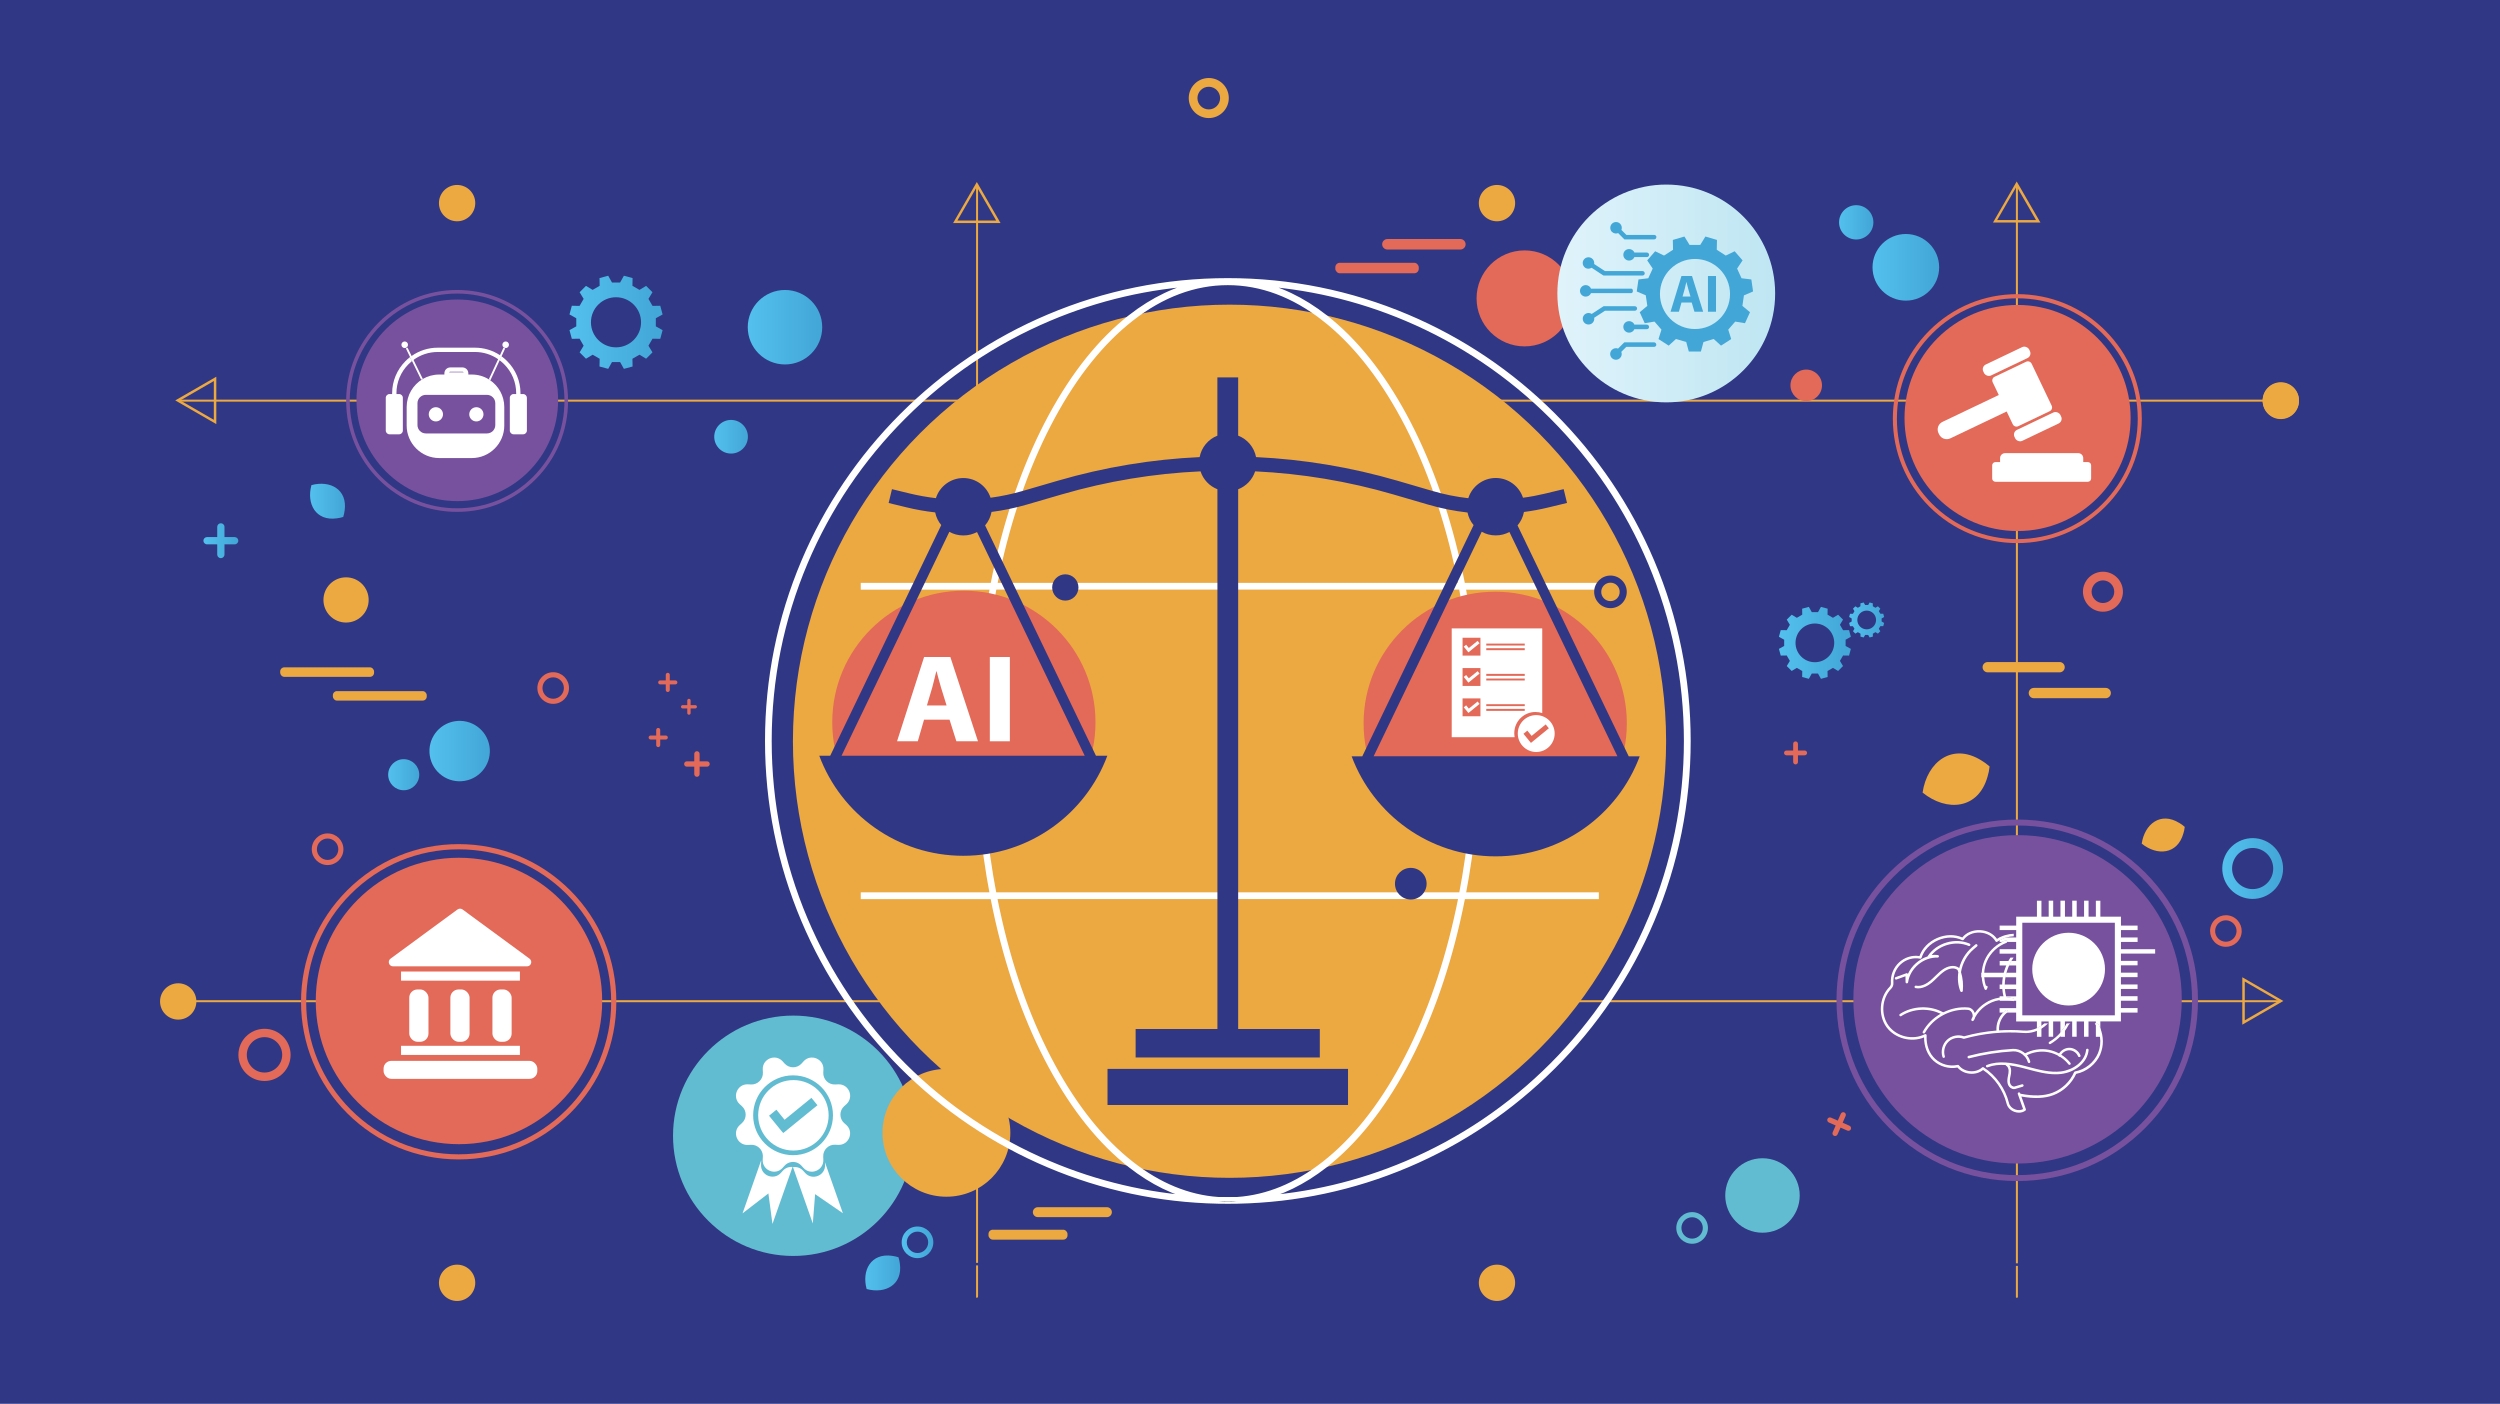 <?xml version="1.0" encoding="UTF-8"?>
<svg xmlns="http://www.w3.org/2000/svg" xmlns:xlink="http://www.w3.org/1999/xlink" id="Layer_2" viewBox="0 0 522.97 293.66">
  <defs>
    <style>
      .cls-1 {
        fill: #303784;
      }

      .cls-2 {
        fill-rule: evenodd;
      }

      .cls-2, .cls-3 {
        fill: #fff;
      }

      .cls-4 {
        fill: #010101;
      }

      .cls-5 {
        fill: #42a6d7;
      }

      .cls-6 {
        fill: url(#linear-gradient-8);
      }

      .cls-7 {
        fill: url(#linear-gradient-7);
      }

      .cls-8 {
        fill: url(#linear-gradient-5);
      }

      .cls-9 {
        fill: url(#linear-gradient-6);
      }

      .cls-10 {
        fill: url(#linear-gradient-9);
      }

      .cls-11 {
        fill: url(#linear-gradient-4);
      }

      .cls-12 {
        fill: url(#linear-gradient-3);
      }

      .cls-13 {
        fill: url(#linear-gradient-2);
      }

      .cls-14 {
        fill: none;
      }

      .cls-14, .cls-15 {
        stroke: #fff;
        stroke-miterlimit: 10;
      }

      .cls-16 {
        fill: url(#linear-gradient);
      }

      .cls-17 {
        fill: url(#linear-gradient-10);
      }

      .cls-18 {
        fill: url(#linear-gradient-11);
      }

      .cls-19 {
        fill: url(#linear-gradient-12);
      }

      .cls-20 {
        fill: url(#linear-gradient-13);
      }

      .cls-21 {
        fill: url(#linear-gradient-14);
      }

      .cls-22 {
        fill: url(#linear-gradient-15);
      }

      .cls-15 {
        fill: #e26958;
      }

      .cls-23 {
        fill: #eca841;
      }

      .cls-24 {
        fill: #77519e;
      }

      .cls-25 {
        fill: #e36958;
      }

      .cls-26 {
        fill: #62bcd1;
      }
    </style>
    <linearGradient id="linear-gradient" x1="325.78" y1="61.39" x2="371.34" y2="61.39" gradientUnits="userSpaceOnUse">
      <stop offset="0" stop-color="#e0f3fb"></stop>
      <stop offset="1" stop-color="#bee6f2"></stop>
    </linearGradient>
    <linearGradient id="linear-gradient-2" x1="119.12" y1="67.42" x2="138.61" y2="67.42" gradientUnits="userSpaceOnUse">
      <stop offset="0" stop-color="#53c0ed"></stop>
      <stop offset="1" stop-color="#42a6d7"></stop>
    </linearGradient>
    <linearGradient id="linear-gradient-3" x1="372.13" y1="134.48" x2="387.18" y2="134.48" xlink:href="#linear-gradient-2"></linearGradient>
    <linearGradient id="linear-gradient-4" x1="386.84" y1="129.69" x2="394.14" y2="129.69" xlink:href="#linear-gradient-2"></linearGradient>
    <linearGradient id="linear-gradient-5" x1="89.83" y1="157.12" x2="102.47" y2="157.12" gradientTransform="translate(26.41 -13.37) rotate(9.22)" xlink:href="#linear-gradient-2"></linearGradient>
    <linearGradient id="linear-gradient-6" x1="81.2" y1="162.06" x2="87.7" y2="162.06" xlink:href="#linear-gradient-2"></linearGradient>
    <linearGradient id="linear-gradient-7" x1="391.71" y1="55.92" x2="405.65" y2="55.92" xlink:href="#linear-gradient-2"></linearGradient>
    <linearGradient id="linear-gradient-8" x1="384.71" y1="46.51" x2="391.89" y2="46.51" xlink:href="#linear-gradient-2"></linearGradient>
    <linearGradient id="linear-gradient-9" x1="156.42" y1="68.45" x2="172" y2="68.45" xlink:href="#linear-gradient-2"></linearGradient>
    <linearGradient id="linear-gradient-10" x1="149.4" y1="91.35" x2="156.44" y2="91.35" gradientTransform="translate(218.6 -74.23) rotate(80.78)" xlink:href="#linear-gradient-2"></linearGradient>
    <linearGradient id="linear-gradient-11" x1="464.88" y1="181.69" x2="477.59" y2="181.69" xlink:href="#linear-gradient-2"></linearGradient>
    <linearGradient id="linear-gradient-12" x1="188.62" y1="259.88" x2="195.24" y2="259.88" xlink:href="#linear-gradient-2"></linearGradient>
    <linearGradient id="linear-gradient-13" x1="64.86" y1="104.86" x2="72.16" y2="104.86" xlink:href="#linear-gradient-2"></linearGradient>
    <linearGradient id="linear-gradient-14" x1="181.01" y1="266.29" x2="188.31" y2="266.29" xlink:href="#linear-gradient-2"></linearGradient>
    <linearGradient id="linear-gradient-15" x1="42.53" y1="113.11" x2="49.85" y2="113.11" xlink:href="#linear-gradient-2"></linearGradient>
  </defs>
  <g id="Layer_1-2" data-name="Layer_1">
    <rect class="cls-1" width="522.97" height="293.66"></rect>
    <rect class="cls-23" x="37.23" y="83.6" width="439.84" height=".42"></rect>
    <rect class="cls-23" x="37.23" y="209.23" width="439.84" height=".42"></rect>
    <rect class="cls-1" x="95.41" y="38.54" width=".42" height="232.93"></rect>
    <rect class="cls-23" x="204.18" y="38.54" width=".42" height="232.93"></rect>
    <rect class="cls-1" x="312.94" y="38.54" width=".42" height="232.93"></rect>
    <rect class="cls-23" x="421.7" y="38.54" width=".42" height="232.93"></rect>
    <path class="cls-23" d="M426.82,46.55h-9.91l4.96-8.59,4.96,8.59ZM417.8,46.03h8.11l-4.06-7.03-4.06,7.03Z"></path>
    <path class="cls-23" d="M469.06,214.34v-9.91l8.59,4.96-8.59,4.96ZM469.58,205.33v8.11l7.03-4.06-7.03-4.06Z"></path>
    <path class="cls-23" d="M45.25,88.72l-8.59-4.96,8.59-4.96v9.91ZM37.7,83.76l7.03,4.06v-8.11l-7.03,4.06Z"></path>
    <path class="cls-23" d="M209.29,46.66h-9.91l4.96-8.59,4.96,8.59ZM200.28,46.14h8.11l-4.06-7.03-4.06,7.03Z"></path>
    <path class="cls-1" d="M421.86,272.87l-4.96-8.59h9.91l-4.96,8.59ZM417.8,264.81l4.06,7.03,4.06-7.03h-8.11Z"></path>
    <path class="cls-1" d="M204.33,272.77l-4.96-8.59h9.91l-4.96,8.59ZM200.28,264.7l4.06,7.03,4.06-7.03h-8.11Z"></path>
    <circle class="cls-23" cx="95.62" cy="42.49" r="3.8"></circle>
    <circle class="cls-23" cx="313.15" cy="42.49" r="3.8"></circle>
    <circle class="cls-23" cx="95.62" cy="268.35" r="3.8"></circle>
    <circle class="cls-23" cx="37.28" cy="209.49" r="3.8"></circle>
    <circle class="cls-23" cx="477.12" cy="83.76" r="3.8"></circle>
    <circle class="cls-23" cx="477.12" cy="83.87" r="3.8"></circle>
    <circle class="cls-23" cx="313.15" cy="268.35" r="3.8"></circle>
    <circle class="cls-23" cx="257.2" cy="155.06" r="91.33"></circle>
    <circle class="cls-26" cx="165.93" cy="237.59" r="25.14"></circle>
    <circle class="cls-23" cx="197.98" cy="236.97" r="13.37"></circle>
    <circle class="cls-25" cx="318.92" cy="62.42" r="10.04"></circle>
    <circle class="cls-16" cx="348.56" cy="61.39" r="22.78"></circle>
    <g>
      <path class="cls-15" d="M256.84,250.91c-.69,0-1.37,0-2.06-.02.68.05,1.37.07,2.06.07s1.37-.02,2.06-.07c-.68.01-1.37.02-2.06.02Z"></path>
      <path class="cls-14" d="M345.6,117.51c-4.85-11.47-11.8-21.77-20.64-30.62-8.85-8.85-19.15-15.79-30.62-20.64-11.88-5.02-24.49-7.57-37.49-7.57s-25.62,2.55-37.49,7.57c-11.47,4.85-21.77,11.8-30.62,20.64-8.85,8.85-15.79,19.15-20.64,30.62-5.02,11.88-7.57,24.49-7.57,37.49s2.55,25.62,7.57,37.49c4.85,11.47,11.8,21.77,20.64,30.62,8.85,8.85,19.15,15.79,30.62,20.64,11.24,4.76,23.15,7.29,35.42,7.55.69.01,1.38.02,2.07.02s1.38,0,2.07-.02c12.27-.26,24.18-2.79,35.42-7.55,11.47-4.85,21.77-11.8,30.62-20.64,8.85-8.85,15.79-19.15,20.64-30.62,5.02-11.88,7.57-24.49,7.57-37.49s-2.55-25.62-7.57-37.49ZM276.97,66.66c6.17,4.82,11.72,11.73,16.49,20.53,4.77,8.81,8.52,19.07,11.13,30.5.36,1.57.69,3.15,1,4.74h-97.5c.31-1.59.65-3.17,1-4.74,2.62-11.43,6.36-21.69,11.13-30.5,4.76-8.8,10.31-15.71,16.49-20.53,6.38-4.98,13.15-7.51,20.13-7.51s13.75,2.53,20.13,7.51ZM305.67,122.84c1.99,10.31,3,21.12,3,32.21s-1,21.83-2.98,32.11h-97.71c-1.98-10.28-2.98-21.05-2.98-32.11s1.01-21.91,3-32.21h97.67ZM219.51,243.38c-11.42-4.83-21.68-11.75-30.49-20.55-8.81-8.81-15.72-19.07-20.55-30.49-5-11.82-7.54-24.38-7.54-37.33s2.54-25.51,7.54-37.33c4.83-11.42,11.75-21.68,20.55-30.49s19.07-15.72,30.49-20.55c10.16-4.3,20.86-6.77,31.88-7.39-5.15.98-10.15,3.35-14.93,7.08-6.22,4.86-11.8,11.81-16.6,20.66-4.79,8.84-8.55,19.14-11.17,30.61-.37,1.6-.71,3.21-1.02,4.83h-27.11v.42h27.03c-1.99,10.31-2.99,21.12-2.99,32.21s1,21.83,2.97,32.11h-27.01v.42h27.09c.32,1.66.67,3.3,1.04,4.93,2.63,11.46,6.38,21.76,11.17,30.61,4.79,8.85,10.38,15.8,16.6,20.66,4.55,3.56,9.31,5.88,14.2,6.93-10.76-.68-21.21-3.14-31.15-7.34ZM256.84,250.96c-.69,0-1.37-.02-2.06-.07-6.25-.45-12.32-2.94-18.07-7.44-6.17-4.82-11.72-11.73-16.49-20.53-4.77-8.81-8.52-19.07-11.13-30.5-.37-1.6-.71-3.22-1.03-4.84h97.55c-.32,1.63-.66,3.24-1.03,4.84-2.62,11.43-6.36,21.69-11.13,30.5-4.76,8.8-10.31,15.71-16.49,20.53-5.75,4.49-11.82,6.99-18.07,7.44-.68.05-1.37.07-2.06.07ZM345.21,192.34c-4.83,11.42-11.75,21.68-20.55,30.49-8.81,8.81-19.07,15.72-30.49,20.55-9.93,4.2-20.38,6.66-31.15,7.34,4.89-1.06,9.65-3.38,14.2-6.93,6.22-4.86,11.8-11.81,16.6-20.66,4.79-8.84,8.55-19.14,11.17-30.61.37-1.63.72-3.28,1.04-4.93h27.93v-.42h-27.85c1.97-10.28,2.97-21.05,2.97-32.11s-1-21.9-2.99-32.21h27.87v-.42h-27.95c-.32-1.62-.66-3.23-1.02-4.83-2.63-11.46-6.38-21.76-11.17-30.61-4.79-8.85-10.38-15.8-16.6-20.66-4.78-3.73-9.78-6.11-14.93-7.08,11.02.61,21.72,3.09,31.88,7.39,11.42,4.83,21.68,11.75,30.49,20.55,8.81,8.81,15.72,19.07,20.55,30.49,5,11.82,7.54,24.38,7.54,37.33s-2.54,25.51-7.54,37.33Z"></path>
    </g>
    <path class="cls-4" d="M256.84,251.33c-.69,0-1.38,0-2.07-.02.69.05,1.38.07,2.07.07s1.39-.02,2.07-.07c-.69.01-1.38.02-2.07.02Z"></path>
    <circle class="cls-25" cx="201.63" cy="151.1" r="27.53"></circle>
    <circle class="cls-25" cx="312.78" cy="151.31" r="27.53"></circle>
    <g>
      <circle class="cls-24" cx="95.66" cy="83.74" r="21.09"></circle>
      <path class="cls-24" d="M95.62,107.08c-6.2,0-12.03-2.41-16.41-6.8-4.38-4.38-6.8-10.21-6.8-16.41s2.41-12.03,6.8-16.41c4.38-4.38,10.21-6.8,16.41-6.8s12.03,2.41,16.41,6.8c4.38,4.38,6.8,10.21,6.8,16.41s-2.41,12.03-6.8,16.41c-4.38,4.38-10.21,6.8-16.41,6.8ZM95.62,61.41c-6,0-11.64,2.34-15.88,6.58-4.24,4.24-6.58,9.88-6.58,15.88s2.34,11.64,6.58,15.88c4.24,4.24,9.88,6.58,15.88,6.58s11.64-2.34,15.88-6.58c4.24-4.24,6.58-9.88,6.58-15.88s-2.34-11.64-6.58-15.88c-4.24-4.24-9.88-6.58-15.88-6.58Z"></path>
    </g>
    <g>
      <circle class="cls-24" cx="422.05" cy="209.05" r="34.35"></circle>
      <path class="cls-24" d="M421.98,247.06c-10.1,0-19.59-3.93-26.74-11.07-7.14-7.14-11.07-16.64-11.07-26.74s3.93-19.59,11.07-26.74c7.14-7.14,16.64-11.07,26.74-11.07s19.59,3.93,26.74,11.07c7.14,7.14,11.07,16.64,11.07,26.74s-3.93,19.59-11.07,26.74c-7.14,7.14-16.64,11.07-26.74,11.07ZM421.98,172.68c-9.77,0-18.96,3.8-25.86,10.71-6.91,6.91-10.71,16.09-10.71,25.86s3.8,18.96,10.71,25.86c6.91,6.91,16.09,10.71,25.86,10.71s18.96-3.8,25.86-10.71c6.91-6.91,10.71-16.09,10.71-25.86s-3.8-18.95-10.71-25.86c-6.91-6.91-16.09-10.71-25.86-10.71Z"></path>
    </g>
    <g>
      <circle class="cls-25" cx="422.05" cy="87.44" r="23.65"></circle>
      <path class="cls-25" d="M422,113.61c-6.95,0-13.49-2.71-18.41-7.63-4.92-4.92-7.63-11.45-7.63-18.41s2.71-13.49,7.63-18.41c4.92-4.92,11.45-7.63,18.41-7.63s13.49,2.71,18.41,7.63c4.92,4.92,7.63,11.45,7.63,18.41s-2.71,13.49-7.63,18.41c-4.92,4.92-11.45,7.63-18.41,7.63ZM422,62.4c-6.73,0-13.05,2.62-17.81,7.38-4.76,4.76-7.38,11.08-7.38,17.81s2.62,13.05,7.38,17.81c4.76,4.76,11.08,7.38,17.81,7.38s13.05-2.62,17.81-7.38c4.76-4.76,7.38-11.08,7.38-17.81s-2.62-13.05-7.38-17.81c-4.76-4.76-11.08-7.38-17.81-7.38Z"></path>
    </g>
    <g>
      <circle class="cls-25" cx="96.01" cy="209.39" r="29.96"></circle>
      <path class="cls-25" d="M95.95,242.54c-8.81,0-17.09-3.43-23.32-9.66-6.23-6.23-9.66-14.51-9.66-23.32s3.43-17.09,9.66-23.32c6.23-6.23,14.51-9.66,23.32-9.66s17.09,3.43,23.32,9.66c6.23,6.23,9.66,14.51,9.66,23.32s-3.43,17.09-9.66,23.32c-6.23,6.23-14.51,9.66-23.32,9.66ZM95.95,177.67c-8.52,0-16.53,3.32-22.56,9.34-6.02,6.02-9.34,14.04-9.34,22.56s3.32,16.53,9.34,22.56c6.02,6.02,14.04,9.34,22.56,9.34s16.53-3.32,22.56-9.34c6.02-6.02,9.34-14.04,9.34-22.56s-3.32-16.53-9.34-22.56c-6.02-6.02-14.04-9.34-22.56-9.34Z"></path>
    </g>
    <g>
      <path class="cls-1" d="M340.7,158.2l-23.25-48.29c.67-.79,1.15-1.75,1.34-2.81,1.72-.22,3.43-.54,5.12-.95l3.89-.94-.7-2.89-3.89.94c-1.53.37-3.07.66-4.62.86-.79-2.4-3.04-4.13-5.7-4.13s-4.98,1.78-5.74,4.23h0c-2.55-.29-5.07-.8-7.55-1.53l-7.25-2.12c-9.7-2.83-19.63-4.48-29.6-4.95-.39-2.06-1.83-3.75-3.74-4.49v-12.18h-4.35v12.19c-1.9.74-3.33,2.43-3.71,4.48-9.98.46-19.92,2.1-29.63,4.93l-7.38,2.15c-2.21.64-4.46,1.12-6.73,1.42-.79-2.39-3.04-4.12-5.7-4.12s-4.97,1.77-5.73,4.21c-1.86-.22-3.71-.55-5.53-.99l-3.66-.89-.7,2.89,3.66.89c2.01.49,4.04.85,6.08,1.08.2,1,.64,1.9,1.27,2.65l-23.23,48.25h-2.29c4.55,12.22,16.32,20.93,30.13,20.93s25.58-8.7,30.13-20.93h-2.38l-23.19-48.18c.68-.79,1.15-1.76,1.35-2.82,2.48-.32,4.94-.83,7.35-1.53l7.38-2.15c9.5-2.76,19.23-4.37,28.99-4.81.55,1.71,1.86,3.09,3.53,3.74v112.92h-17.11v5.95h38.53v-5.95h-17.08v-112.91c1.68-.65,2.99-2.03,3.55-3.75,9.75.46,19.47,2.07,28.95,4.84l7.25,2.12c2.7.79,5.46,1.34,8.23,1.65.2.99.64,1.89,1.27,2.64l-23.28,48.36h-2.23c4.55,12.22,16.32,20.93,30.13,20.93s25.58-8.7,30.13-20.93h-2.32ZM226.91,158.09h-50.87l22.55-46.84c.87.49,1.86.76,2.93.76s2.01-.26,2.86-.72l22.53,46.8ZM287.35,158.2l22.61-46.96c.87.49,1.86.76,2.93.76s2.01-.26,2.86-.72l22.59,46.92h-50.98Z"></path>
      <rect class="cls-1" x="231.68" y="223.6" width="50.31" height="7.55"></rect>
    </g>
    <g>
      <path class="cls-3" d="M193.3,150.54l-1.31,4.53h-4.34l5.66-17.63h5.49l5.78,17.63h-4.52l-1.43-4.53h-5.33ZM198.01,147.57l-1.16-3.75c-.32-1.04-.65-2.36-.93-3.39h-.06c-.27,1.04-.55,2.37-.85,3.4l-1.11,3.74h4.1Z"></path>
      <path class="cls-3" d="M211.25,137.44v17.63h-4.19v-17.63h4.19Z"></path>
    </g>
    <g>
      <path class="cls-3" d="M303.68,131.46v22.76h13.17c-.05-.28-.08-.56-.08-.85,0-2.45,1.98-4.43,4.43-4.43.5,0,.98.08,1.42.23v-17.71h-18.94ZM309.69,149.83h-3.74v-3.74h3.74v3.74ZM309.69,143.49h-3.74v-3.74h3.74v3.74ZM309.69,137.15h-3.74v-3.74h3.74v3.74ZM318.96,148.7h-8.05v-.41h8.05v.41ZM318.96,147.72h-8.05v-.41h8.05v.41ZM318.96,142.35h-8.05v-.41h8.05v.41ZM318.96,141.38h-8.05v-.41h8.05v.41ZM318.96,136.01h-8.05v-.41h8.05v.41ZM318.96,135.04h-8.05v-.41h8.05v.41Z"></path>
      <path class="cls-3" d="M309.09,134.06l-1.83,1.49-.56-.69-.5.41.93,1.14h0s.05.05.05.05l2.33-1.9-.41-.5ZM309.09,140.4l-1.83,1.49-.56-.69-.5.41.93,1.14h0s.05.05.05.05l2.33-1.9-.41-.5ZM309.09,146.75l-1.83,1.49-.56-.69-.5.41.93,1.14h0s.05.05.05.05l2.33-1.9-.41-.5ZM321.36,149.59c-2.13,0-3.86,1.73-3.86,3.86s1.73,3.86,3.86,3.86,3.86-1.73,3.86-3.86-1.73-3.86-3.86-3.86ZM320.26,155.41l-.07-.09h-.01s-1.49-1.82-1.49-1.82l.81-.66.9,1.1,2.94-2.4.66.81-3.74,3.05Z"></path>
    </g>
    <g>
      <g>
        <path class="cls-3" d="M439.38,220.52c-.88,2.08-2.85,3.68-5.07,4.12-.92,2.03-2.69,3.69-4.78,4.47-1.8.67-3.99.76-6.68.27l.94,2.65c.04.11,0,.24-.1.31-.39.28-.86.42-1.36.42-.32,0-.65-.06-.97-.18-.82-.3-1.42-.94-1.61-1.7-.7-2.85-2.48-5.41-4.91-7.05-.74.59-1.73.88-2.76.78-1.05-.09-1.98-.56-2.6-1.29-1.78.34-3.68-.2-5.02-1.42-1.27-1.16-1.97-2.92-1.97-4.89-2.68,1.13-6.12.23-7.85-2.13-1.82-2.48-1.53-6.27.63-8.45.19-.2.3-.48.28-.75-.12-1.62.52-3.25,1.71-4.35,1.16-1.08,2.74-1.57,4.27-1.33.58-1.64,1.91-3.01,3.67-3.78,1.77-.77,3.68-.81,5.29-.11.84-1.04,2.21-1.61,3.73-1.54,1.49.07,2.79.76,3.52,1.84,1.04-.68,2.27-1.03,3.51-1.08v.53c-.56.02-1.11.11-1.64.27-.46.14-.91.33-1.33.57-.16.09-.32.19-.47.3-.06.04-.14.06-.21.04-.07-.02-.14-.06-.17-.13-.61-1.07-1.82-1.75-3.24-1.82-1.42-.07-2.69.49-3.4,1.49-.08.11-.22.14-.33.09-1.5-.73-3.34-.71-5.04.03-1.7.74-2.96,2.08-3.45,3.67-.04.13-.17.21-.31.18-1.41-.29-2.96.16-4.04,1.16-1.06.98-1.65,2.48-1.54,3.92.03.43-.13.86-.43,1.17-1.99,2-2.25,5.48-.58,7.76,1.67,2.28,5.06,3.08,7.57,1.79.08-.04.19-.04.27.01s.13.14.12.24c-.11,1.98.54,3.77,1.78,4.9,1.25,1.15,3.05,1.63,4.71,1.26.1-.02.21.02.27.1.52.69,1.37,1.13,2.33,1.22.96.09,1.87-.2,2.51-.78.05-.05.12-.07.18-.07.05,0,.1.01.15.04,2.62,1.71,4.55,4.44,5.3,7.48.14.59.62,1.08,1.28,1.33.58.22,1.19.19,1.67-.07l-1.11-3.14c-.05-.14.02-.29.16-.34.14-.05.29.01.34.15.03.06.04.1.06.13.03,0,.05,0,.08,0,2.69.51,4.85.44,6.6-.21,2-.74,3.69-2.35,4.53-4.31.04-.08.11-.14.2-.16,2.1-.36,3.98-1.87,4.81-3.83.45-1.07.58-2.26.41-3.42-.12-.86-.42-1.7-.87-2.44-.05-.09-.11-.17-.17-.25-.03-.04-.04-.08-.04-.13h.6c.21.33.4.69.55,1.05.7,1.7.73,3.7.01,5.39Z"></path>
        <path class="cls-3" d="M428.44,214.07c-.42.43-.89.81-1.4,1.11-.3.18-.61.34-.94.47-.74.3-1.53.46-2.33.46-.15,0-.3,0-.45-.02-4.19-.33-8.37.08-12.42,1.21-.06.01-.12.01-.17,0-1.02-.4-2.3-.16-3.1.59-.8.75-1.13,2.01-.79,3.06.05.14-.03.29-.17.34-.03,0-.05.01-.08.01-.11,0-.22-.07-.25-.18-.41-1.26-.03-2.71.93-3.61.94-.88,2.37-1.17,3.58-.73,2.23-.62,4.5-1.02,6.79-1.2h0c.18-.01.35-.03.53-.04h0c1.72-.11,3.46-.1,5.19.04.94.07,1.88-.11,2.73-.49.33-.14.64-.32.94-.52.22-.15.43-.31.63-.49h.77Z"></path>
        <path class="cls-3" d="M431.18,224.66c1.38-.16,2.72-.72,3.77-1.57,1.16-.94,1.84-2.12,1.96-3.42.01-.15-.09-.28-.24-.29-.15-.01-.28.09-.29.24-.24,2.55-2.89,4.23-5.26,4.51-2.24.26-4.51-.34-6.71-.92-.3-.08-.61-.16-.91-.24-2.6-.67-5.36-1.16-7.89-.19-.14.05-.21.21-.15.34.05.14.21.21.34.15,2.38-.92,5.04-.44,7.56.21.3.08.61.16.91.24,1.87.5,3.78,1.01,5.72,1.01.39,0,.79-.02,1.19-.07Z"></path>
        <path class="cls-3" d="M424.51,222.38c.14-.04.23-.18.19-.33-.41-1.57-2.01-2.73-3.64-2.64-3.13.18-6.25.67-9.28,1.46-.14.04-.23.18-.19.33.04.14.18.23.33.19,3-.78,6.09-1.27,9.18-1.45,1.38-.08,2.74.9,3.09,2.24.03.12.14.2.26.2.02,0,.05,0,.07,0Z"></path>
        <path class="cls-3" d="M433.07,222.71c.12-.09.13-.26.04-.37-1.1-1.39-2.73-2.38-4.47-2.73-1.74-.34-3.63-.04-5.17.82-.13.07-.17.23-.1.36.07.13.23.17.36.1,1.44-.81,3.19-1.09,4.81-.77,1.62.32,3.13,1.24,4.16,2.54.05.07.13.1.21.1.06,0,.12-.02.17-.06Z"></path>
        <path class="cls-3" d="M435.06,221.12c.14-.05.2-.21.15-.35-.36-.91-1.29-1.57-2.28-1.59-.98-.02-1.95.59-2.35,1.48-.06.13,0,.29.13.35.13.06.29,0,.35-.13.32-.71,1.08-1.19,1.85-1.17.77.02,1.51.53,1.79,1.25.04.11.14.17.25.17.03,0,.07,0,.1-.02Z"></path>
        <path class="cls-3" d="M433.11,214.07c-.17.09-.32.22-.41.39-.22.42-.47.82-.74,1.2-.28.39-.6.77-.94,1.11-.62.63-1.32,1.18-2.07,1.62-.04.03-.09.04-.13.04-.09,0-.18-.05-.23-.13-.07-.13-.03-.29.1-.36.88-.51,1.67-1.18,2.34-1.95.35-.4.66-.84.94-1.29.09-.16.19-.32.27-.48.03-.05.05-.1.09-.14h.8Z"></path>
        <path class="cls-3" d="M421.6,227.78l1.52-.45c.14-.04.22-.19.18-.33-.04-.14-.19-.22-.33-.18l-1.52.45c-.34.1-.73-.18-.88-.5-.19-.41-.14-.91-.07-1.3.02-.12.04-.24.07-.35.08-.38.15-.77.14-1.17-.02-.67-.32-1.22-.79-1.48-.13-.07-.29-.03-.36.1-.07.13-.03.29.1.36.36.2.5.67.52,1.04.01.34-.06.68-.13,1.05-.02.12-.05.24-.07.36-.08.47-.14,1.07.11,1.62.21.45.69.83,1.21.83.1,0,.2-.01.3-.04Z"></path>
        <path class="cls-3" d="M399.16,205.48c.18-1.39.96-2.74,2.13-3.72,1.17-.98,2.64-1.5,4.03-1.44.14,0,.27-.1.28-.25.01-.14-.09-.27-.24-.29-.43-.05-.85-.05-1.28,0,.81-.98,1.95-1.71,3.25-2.1,1.53-.46,3.12-.38,4.48.2.14.06.29,0,.35-.14.06-.14,0-.29-.14-.35-1.47-.64-3.19-.72-4.84-.23-1.65.49-3.05,1.5-3.93,2.84-.01.02-.02.04-.03.07-1.79.58-3.33,1.94-4.11,3.66-.02-.05-.05-.09-.09-.11-.07-.05-.16-.06-.24-.03l-2.23.81c-.14.05-.21.2-.16.34.05.14.2.21.34.16l1.87-.68.02,1.23c0,.14.11.25.25.26,0,0,.01,0,.02,0,.13,0,.25-.1.26-.23Z"></path>
        <path class="cls-3" d="M421.27,208.89v.55c-.11-.03-.22-.06-.33-.09-.86-.22-1.76-.27-2.64-.14-.04,0-.07.01-.11.02-2.1.34-4,1.72-5.01,3.59-.05.26-.17.5-.34.69-.09.1-.23.12-.34.05-.11-.07-.15-.21-.11-.33.08-.2.17-.4.27-.59.03-.22-.02-.45-.09-.64-.13-.33-.43-.7-.88-.74-3.57-.32-7.28,1.65-9,4.8-.05.09-.14.14-.23.14-.04,0-.09-.01-.13-.03-.13-.07-.18-.23-.11-.36.84-1.53,2.12-2.81,3.7-3.73,0,0,0,0,0,0,.11-.06.22-.12.33-.18.08-.04.16-.08.24-.12,0,0,0,0,0,0,1.67-.83,3.48-1.19,5.25-1.03.58.05,1.09.47,1.33,1.08.01.03.02.06.03.1,1.15-1.68,2.99-2.88,4.99-3.21.06-.01.13-.02.19-.03.28-.04.57-.06.86-.06.19,0,.37,0,.56.02.52.03,1.05.12,1.55.26Z"></path>
        <path class="cls-3" d="M410.37,207.52c.12-.02.22-.12.23-.24.13-1.32,0-2.66-.38-3.93.3-1.82,1.23-3.56,2.67-4.78l.69-.59c.11-.1.13-.26.03-.38-.1-.11-.26-.13-.38-.03l-.69.59c-1.34,1.13-2.26,2.68-2.69,4.34-1.05-.81-2.47-.39-3.45.29-.59.41-1.09.91-1.59,1.39-.33.32-.67.66-1.03.96-.59.49-1.76,1.29-2.97,1.05-.14-.03-.28.07-.31.21-.03.14.07.28.21.31,1.42.28,2.75-.61,3.41-1.16.37-.31.72-.65,1.06-.99.5-.49.97-.95,1.52-1.33.48-.33,1.01-.56,1.48-.62.51-.07.95.03,1.32.3.06.16.11.32.16.49-.2,1.34-.07,2.71.41,3.95.04.1.14.17.25.17.01,0,.02,0,.04,0Z"></path>
        <path class="cls-3" d="M419.88,197.04c-.02.09-.08.17-.17.2-1.8.66-3.32,2.1-4.08,3.86-.32.75-.51,1.57-.55,2.39-.02.31-.02.63,0,.94.04.61.16,1.22.36,1.79.06-.02.12-.02.18,0,.14.05.2.21.15.35l-.14.35c-.04.1-.14.17-.24.17h0c-.11,0-.2-.06-.24-.16-.34-.79-.54-1.64-.6-2.5-.02-.31-.02-.63,0-.94.05-.9.25-1.78.6-2.6.71-1.66,2.06-3.05,3.69-3.85.23-.11.46-.21.7-.3.14-.05.29.02.34.16.02.05.02.09.01.14Z"></path>
        <path class="cls-3" d="M421.21,200.33c-.16.23-.31.46-.45.7-.18.3-.34.62-.48.94-.17.38-.32.78-.45,1.18-.04.11-.07.23-.1.34-.08.31-.15.62-.21.94-.09.51-.14,1.02-.15,1.53,0,.31,0,.63.03.94.04.52.13,1.03.25,1.52.02.07.04.14.06.21,0,0,0,0,0,0,.04.14-.04.29-.19.33-.02,0-.05.01-.07.01-.12,0-.22-.08-.26-.2-.01-.05-.03-.1-.04-.16-.02-.06-.03-.13-.05-.19-.12-.5-.2-1.01-.24-1.52-.02-.31-.03-.62-.03-.94,0-.51.05-1.02.14-1.53.05-.31.12-.63.2-.94.04-.17.09-.33.14-.5.11-.35.23-.69.37-1.03.14-.32.29-.63.45-.94.13-.24.27-.47.42-.7h.65Z"></path>
        <path class="cls-3" d="M419.91,211.78s-.04.03-.06.05c-1.12.86-1.76,2.29-1.67,3.7h0s0,.08,0,.12c.01.15-.09.28-.24.29,0,0-.02,0-.03,0-.14,0-.25-.1-.27-.24,0-.05,0-.09-.01-.14-.09-1.37.44-2.76,1.4-3.74.17-.17.35-.33.55-.48.12-.09.29-.06.37.06.09.12.06.29-.06.37Z"></path>
        <path class="cls-3" d="M397.73,212.55c2.49-1.62,5.91-1.75,8.51-.32.13.07.29.02.36-.1.07-.13.02-.29-.1-.36-2.77-1.53-6.41-1.39-9.06.34-.12.08-.16.25-.08.37.05.08.14.12.22.12.05,0,.1-.01.15-.04Z"></path>
      </g>
      <g>
        <path class="cls-3" d="M432.73,210.34c-4.2,0-7.61-3.41-7.61-7.61s3.41-7.61,7.61-7.61,7.61,3.41,7.61,7.61-3.41,7.61-7.61,7.61Z"></path>
        <path class="cls-2" d="M427.04,214.56v2.33h-.94v-1.82c.33-.14.64-.32.94-.52Z"></path>
        <path class="cls-2" d="M431.96,214.7v2.18h-.94v-.89c.35-.4.66-.84.94-1.29Z"></path>
        <path class="cls-2" d="M439.37,215.12v1.77h-.94v-2.82h.39c.21.33.4.69.55,1.05Z"></path>
        <path class="cls-2" d="M450.83,199.5v-.94h-7.15v-1.52h3.48v-.94h-3.48v-1.54h3.48v-.94h-3.48v-1.86h-4.31v-3.34h-.94v3.34h-1.53v-3.35h-.94v3.35h-1.54v-3.35h-.94v3.35h-1.52v-3.35h-.94v3.35h-1.52v-3.35h-.94v3.35h-1.52v-3.34h-.94v3.34h-4.34v1.86h-3.46v.94h3.46v1.54h-2.13c-.46.14-.91.33-1.33.57v.37h.52c.23-.11.46-.21.7-.3.14-.05.29.02.34.16.02.05.02.09.01.14h1.88v1.52h-3.46v.94h3.46v1.52h-1.01c-.18.3-.34.62-.48.94h1.49v1.53h-2.03c-.08.31-.15.62-.21.94h2.24v1.53h-2.39c0,.31,0,.63.03.94h2.36v1.52h-2.11c.02.07.04.14.06.21,0,0,0,0,0,0,.52.03,1.05.12,1.55.26v.46h.5v1.54h-3.46v.94h.74c.17-.17.35-.33.55-.48.12-.09.29-.06.37.06.09.12.06.29-.06.37-.02.02-.04.03-.06.05h1.92v1.85h4.34v1.4c.33-.14.64-.32.94-.52v-.88h1.52v3.2h.94v-3.2h1.52v2.31c.35-.4.66-.84.94-1.29v-1.02h1.52v3.2h.94v-3.2h1.54v3.2h.94v-3.2h1.53v.39h.39c.21.33.4.69.55,1.05v-1.45h4.31v-1.85h3.48v-.94h-3.48v-1.54h3.48v-.94h-3.48v-1.52h3.48v-.94h-3.48v-1.53h3.48v-.94h-3.48v-1.53h3.48v-.94h-3.48v-1.52h7.15ZM442.4,212.4h-19.36v-19.37h19.36v19.37Z"></path>
        <path class="cls-2" d="M419.63,196.1c-.46.14-.91.33-1.33.57v-.57h1.33Z"></path>
        <path class="cls-2" d="M419.88,197.04h-1.06c.23-.11.46-.21.7-.3.14-.05.29.02.34.16.02.05.02.09.01.14Z"></path>
        <path class="cls-2" d="M420.76,201.03c-.18.3-.34.62-.48.94h-1.97v-.94h2.46Z"></path>
        <path class="cls-2" d="M419.73,203.49c-.08.31-.15.62-.21.94h-5.05v-.94h5.25Z"></path>
        <path class="cls-2" d="M419.4,206.89h-1.1v-.94h1.07c0,.31,0,.63.03.94Z"></path>
        <path class="cls-2" d="M421.27,208.89v.46h-2.97v-.94h1.36c.02.07.04.14.06.21,0,0,0,0,0,0,.52.03,1.05.12,1.55.26Z"></path>
        <path class="cls-2" d="M419.91,211.78s-.04.03-.06.05h-.8c.17-.17.35-.33.55-.48.12-.09.29-.06.37.06.09.12.06.29-.06.37Z"></path>
      </g>
    </g>
    <g>
      <path class="cls-3" d="M437.44,97.34v2.76c0,.37-.3.68-.68.68h-19.34c-.37,0-.68-.3-.68-.68v-2.76c0-.37.3-.68.68-.68h.97v-.82c0-.58.47-1.05,1.05-1.05h15.3c.58,0,1.05.47,1.05,1.05v.82h.97c.37,0,.68.3.68.68Z"></path>
      <g>
        <rect class="cls-3" x="414.44" y="74.31" width="10.64" height="2.55" rx="1.09" ry="1.09" transform="translate(8.39 188.21) rotate(-25.52)"></rect>
        <rect class="cls-3" x="420.96" y="87.98" width="10.64" height="2.55" rx="1.09" ry="1.09" transform="translate(3.14 192.36) rotate(-25.52)"></rect>
        <path class="cls-3" d="M424.99,76.07l4.2,8.8c.2.43.02.94-.4,1.14l-6.6,3.15c-.43.2-.94.02-1.14-.4l-1.28-2.68-11.78,5.62c-.88.42-1.93.05-2.35-.83l-.13-.27c-.42-.88-.05-1.93.83-2.35l11.78-5.62-1.28-2.67c-.2-.43-.02-.94.4-1.14l6.6-3.15c.43-.2.94-.02,1.14.4Z"></path>
      </g>
    </g>
    <g>
      <rect class="cls-3" x="80.24" y="221.92" width="32.16" height="3.76" rx="1.61" ry="1.61"></rect>
      <rect class="cls-3" x="83.89" y="218.77" width="24.87" height="1.91"></rect>
      <rect class="cls-3" x="83.89" y="203.23" width="24.87" height="1.91"></rect>
      <rect class="cls-3" x="85.61" y="206.98" width="4.02" height="10.95" rx="1.72" ry="1.72"></rect>
      <rect class="cls-3" x="94.21" y="206.98" width="4.02" height="10.95" rx="1.72" ry="1.72"></rect>
      <rect class="cls-3" x="103.01" y="206.98" width="4.02" height="10.95" rx="1.72" ry="1.72"></rect>
      <path class="cls-3" d="M95.7,190.25l-14.01,10.29c-.69.51-.33,1.61.53,1.61h28.02c.86,0,1.22-1.1.53-1.61l-14.01-10.29c-.31-.23-.74-.23-1.05,0Z"></path>
    </g>
    <g>
      <g>
        <path class="cls-3" d="M82.94,82.27v.16h.55c.43,0,.78.35.78.78v6.86c0,.43-.35.78-.78.78h-2.01c-.43,0-.78-.35-.78-.78v-6.86c0-.43.35-.78.78-.78h.55v-.16c0-2.54,1-4.93,2.8-6.74.3-.3.61-.58.94-.83l.41.83c-.25.2-.48.41-.71.64-1.64,1.64-2.54,3.8-2.54,6.1Z"></path>
        <path class="cls-3" d="M110.22,83.21v6.86c0,.43-.35.78-.78.78h-2.01c-.43,0-.78-.35-.78-.78v-6.86c0-.43.35-.78.78-.78h.55v-.16c0-2.3-.9-4.47-2.54-6.1-.29-.29-.6-.56-.92-.8l.39-.84c.41.3.81.63,1.17,1,1.81,1.81,2.8,4.2,2.8,6.74v.16h.55c.43,0,.78.35.78.78Z"></path>
        <path class="cls-3" d="M104.92,74.53l-.39.84c-.11-.08-.21-.16-.32-.23-1.42-.98-3.1-1.51-4.86-1.51h-7.77c-1.85,0-3.61.58-5.08,1.66-.11.08-.21.16-.31.24l-.41-.83c.1-.08.21-.16.32-.23,1.6-1.13,3.49-1.74,5.48-1.74h7.77c1.89,0,3.7.55,5.25,1.58.11.07.22.15.32.22Z"></path>
      </g>
      <path class="cls-3" d="M102.42,79.45h0s-.18-.08-.18-.08v-.02c-1.02-.64-2.24-1-3.53-1h-.74v-.26c0-.68-.55-1.23-1.23-1.23h-2.55c-.68,0-1.23.55-1.23,1.23v.26h-1.1c-1.24,0-2.41.34-3.41.92h0s-.03.02-.03.02h0c-2,1.19-3.35,3.37-3.35,5.85v3.89c0,3.73,3.06,6.79,6.79,6.79h6.84c3.74,0,6.79-3.06,6.79-6.79v-3.89c0-2.37-1.23-4.46-3.08-5.68ZM94.19,77.76h2.55c.11,0,.2.05.26.13h-3.06c.06-.08.15-.13.26-.13ZM103.61,88.92c0,.97-.78,1.75-1.75,1.75h-12.78c-.97,0-1.75-.78-1.75-1.75v-4.57c0-.97.78-1.75,1.75-1.75h12.78c.97,0,1.75.78,1.75,1.75v4.57Z"></path>
      <polygon class="cls-3" points="88.45 79.27 88.42 79.29 88.42 79.29 88.1 79.44 86.19 75.53 85.78 74.7 84.9 72.89 85.25 72.72 86.1 74.46 86.5 75.29 88.45 79.27 88.45 79.27"></polygon>
      <polygon class="cls-3" points="105.68 72.89 104.92 74.53 104.53 75.36 102.59 79.54 102.42 79.45 102.42 79.45 102.24 79.37 102.25 79.35 104.21 75.13 104.59 74.3 105.32 72.73 105.68 72.89"></polygon>
      <path class="cls-3" d="M84.66,72.81h0c-.38,0-.69-.31-.69-.69h0c0-.38.31-.69.69-.69h0c.38,0,.69.31.69.69h0c0,.38-.31.69-.69.69Z"></path>
      <path class="cls-3" d="M105.78,72.81h0c-.38,0-.69-.31-.69-.69h0c0-.38.31-.69.69-.69h0c.38,0,.69.31.69.69h0c0,.38-.31.69-.69.69Z"></path>
      <circle class="cls-3" cx="91.18" cy="86.67" r="1.49"></circle>
      <circle class="cls-3" cx="99.65" cy="86.67" r="1.49"></circle>
    </g>
    <g>
      <g>
        <path class="cls-5" d="M351.74,63.29l-.53,1.92h-1.75l2.28-7.47h2.21l2.33,7.47h-1.82l-.57-1.92h-2.15ZM353.63,62.03l-.47-1.59c-.13-.44-.26-1-.38-1.44h-.02c-.11.44-.22,1.01-.34,1.44l-.45,1.59h1.65Z"></path>
        <path class="cls-5" d="M358.97,57.74v7.47h-1.69v-7.47h1.69Z"></path>
      </g>
      <g>
        <path class="cls-5" d="M364.83,61.78l1.89-.81c-.19-1.32-.17-1.18-.36-2.51l-2.05-.25c-.41-.89-.52-1.14-.93-2.03l1.15-1.71c-.88-1.01-.78-.9-1.66-1.91l-1.86.9c-.82-.53-1.06-.68-1.88-1.21l.04-2.06c-1.28-.38-1.14-.34-2.42-.71l-1.08,1.76h-2.23l-1.08-1.76c-1.28.38-1.14.34-2.42.71l.04,2.06c-.82.53-1.06.68-1.88,1.21l-1.86-.9c-.88,1.01-.78.9-1.66,1.91l1.15,1.71c-.41.89-.52,1.14-.93,2.03l-2.05.25c-.19,1.32-.17,1.18-.36,2.51l1.89.81c.14.97.18,1.24.32,2.21l-1.59,1.32c.55,1.21.5,1.08,1.05,2.3l2.04-.34c.64.74.82.95,1.46,1.69l-.62,1.97c1.13.72,1.01.64,2.13,1.37l1.53-1.39c.94.28,1.2.36,2.14.63l.54,1.99h2.53l.54-1.99c.94-.28,1.2-.36,2.14-.63l1.53,1.39c1.12-.72,1-.64,2.13-1.37l-.62-1.97c.64-.74.82-.95,1.46-1.69l2.04.34c.55-1.22.5-1.09,1.05-2.3l-1.59-1.32c.14-.97.18-1.24.32-2.21ZM354.57,68.83c-4.05,0-7.33-3.28-7.33-7.33s3.28-7.33,7.33-7.33,7.33,3.28,7.33,7.33-3.28,7.33-7.33,7.33Z"></path>
        <g>
          <g>
            <g>
              <path class="cls-5" d="M337.21,48.52s-.01,0-.01-.01c.03.03.05.05.06.06l-.05-.05Z"></path>
              <path class="cls-5" d="M346.49,49.61c0,.26-.21.47-.47.47h-6.21l-1.31-1.32c-.43.18-.94.09-1.29-.25,0,0-.01,0-.01-.01-.03-.03-.06-.06-.06-.06h-.01c-.39-.48-.37-1.2.07-1.64.47-.47,1.23-.47,1.71,0,.35.35.44.87.27,1.3l1.04,1.04h5.82c.26,0,.47.21.47.47Z"></path>
            </g>
            <g>
              <path class="cls-5" d="M332.89,54.31l-.06-.04-.02-.02s.07.04.09.06Z"></path>
              <path class="cls-5" d="M343.62,56.71h-7.88l-2.26-1.48c.08-.46-.11-.95-.53-1.22-.56-.36-1.3-.2-1.67.35-.36.55-.2,1.3.34,1.66,0,0,0,0,0,0s0,0,0,0c.01.01.03.02.04.03.41.24.9.21,1.28-.04l2.49,1.63h8.16c.26,0,.47-.21.47-.47s-.21-.47-.47-.47ZM332.83,54.27l-.02-.02s.07.04.09.06l-.06-.04Z"></path>
            </g>
            <path class="cls-5" d="M344.97,53.31c0,.26-.21.47-.47.47h-2.6c-.19.43-.61.73-1.11.73-.66,0-1.21-.54-1.21-1.21s.54-1.2,1.21-1.2c.5,0,.92.3,1.11.73h2.6c.26,0,.47.21.47.47Z"></path>
          </g>
          <path class="cls-5" d="M341.58,60.85c0,.26-.14.47-.32.47h-8.44c-.18.43-.61.73-1.11.73-.66,0-1.2-.54-1.2-1.2s.54-1.21,1.2-1.21c.5,0,.93.3,1.11.74h8.44c.18,0,.32.21.32.47Z"></path>
          <g>
            <g>
              <path class="cls-5" d="M338.97,74.84l.06-.06s-.03.03-.06.06Z"></path>
              <path class="cls-5" d="M346.49,72.09c0,.26-.21.47-.47.47h-5.82l-1.04,1.04c.18.43.09.95-.27,1.3-.47.47-1.23.47-1.71,0-.47-.47-.47-1.23,0-1.71.35-.35.87-.44,1.3-.27l1.31-1.31h6.21c.26,0,.47.21.47.47Z"></path>
            </g>
            <g>
              <path class="cls-5" d="M331.8,65.9l-.02.02s-.03.01-.04.02c.01-.01.04-.03.06-.04Z"></path>
              <g>
                <path class="cls-5" d="M332.96,67.68s-.02.01-.03.02c.02-.01.04-.03.06-.04-.01,0-.02.01-.03.02Z"></path>
                <path class="cls-5" d="M341.98,64.05h-6.52l-2.49,1.62c-.39-.26-.92-.28-1.33,0-.56.36-.71,1.11-.35,1.67.36.56,1.11.71,1.67.35.42-.27.61-.76.53-1.22l2.26-1.47h6.24c.26,0,.47-.21.47-.47s-.21-.47-.47-.47ZM331.78,65.92s-.03.01-.04.02c.01-.01.04-.03.06-.04l-.02.02Z"></path>
              </g>
            </g>
            <path class="cls-5" d="M344.97,68.39c0,.26-.21.47-.47.47h-2.6c-.18.43-.61.73-1.11.73-.66,0-1.21-.54-1.21-1.21s.54-1.2,1.21-1.2c.5,0,.93.3,1.11.73h2.59c.26,0,.47.21.47.47Z"></path>
          </g>
        </g>
      </g>
    </g>
    <g>
      <path class="cls-3" d="M176.59,234.94c-1.05-.95-1.05-2.6,0-3.54l.46-.41c1.67-1.51.52-4.27-1.72-4.16l-.61.03c-1.41.07-2.58-1.09-2.5-2.51l.03-.61c.12-2.24-2.65-3.39-4.16-1.72l-.41.46c-.95,1.05-2.6,1.05-3.55,0l-.41-.46c-1.51-1.67-4.27-.52-4.16,1.72l.03.61c.07,1.41-1.09,2.58-2.51,2.51l-.61-.03c-2.25-.12-3.39,2.65-1.72,4.16l.45.41c1.05.95,1.05,2.6,0,3.54l-.45.41c-1.67,1.51-.52,4.27,1.72,4.16l.61-.03c1.32-.07,2.41.94,2.5,2.21.01.1.01.2,0,.29l-.03.61c-.12,2.24,2.65,3.39,4.16,1.72l.41-.46c.38-.43.88-.68,1.4-.76.2-.03.4-.04.6-.02.57.05,1.12.31,1.54.78l.41.46c1.51,1.67,4.27.52,4.16-1.72l-.02-.51v-.11c-.08-1.41,1.09-2.58,2.5-2.51l.61.03c2.24.12,3.39-2.65,1.72-4.16l-.46-.41ZM165.9,241.65c-4.61,0-8.35-3.74-8.35-8.35s3.74-8.35,8.35-8.35,8.35,3.74,8.35,8.35-3.74,8.35-8.35,8.35Z"></path>
      <path class="cls-3" d="M165.97,225.94c-4.07,0-7.37,3.3-7.37,7.37s3.29,7.37,7.37,7.37,7.37-3.3,7.37-7.37-3.3-7.37-7.37-7.37ZM163.87,237.03l-.14-.17-.02.02-2.84-3.48,1.54-1.26,1.71,2.1,5.62-4.58,1.26,1.54-7.15,5.82Z"></path>
      <path class="cls-3" d="M165.78,244.13l-.3.86-3.89,11.05-.85-6.39-5.41,4.17,3.9-11.09c.01.1.01.2,0,.29l-.03.61c-.12,2.24,2.65,3.39,4.16,1.72l.41-.46c.38-.43.88-.68,1.4-.76.2-.03.4-.04.6-.02Z"></path>
      <path class="cls-3" d="M176.32,253.79l-5.81-3.99-.48,6.13-3.85-10.94-.3-.84c.2-.03.4-.04.6-.02.57.05,1.12.31,1.54.78l.41.46c1.51,1.67,4.27.52,4.16-1.72l-.02-.51,3.75,10.65Z"></path>
    </g>
    <g>
      <rect class="cls-23" x="69.63" y="144.57" width="19.64" height="1.99" rx=".85" ry=".85"></rect>
      <rect class="cls-23" x="58.61" y="139.6" width="19.64" height="1.99" rx=".85" ry=".85"></rect>
    </g>
    <g>
      <path class="cls-23" d="M440.49,143.9h-15.03c-.6,0-1.08.49-1.08,1.08h0c0,.6.49,1.08,1.08,1.08h15.03c.6,0,1.08-.49,1.08-1.08h0c0-.6-.49-1.08-1.08-1.08Z"></path>
      <path class="cls-23" d="M430.84,138.49h-15.03c-.6,0-1.08.49-1.08,1.08h0c0,.6.49,1.08,1.08,1.08h15.03c.6,0,1.08-.49,1.08-1.08h0c0-.6-.49-1.08-1.08-1.08Z"></path>
    </g>
    <g>
      <rect class="cls-25" x="279.33" y="54.98" width="17.46" height="2.2" rx=".94" ry=".94" transform="translate(576.12 112.15) rotate(-180)"></rect>
      <path class="cls-25" d="M290.23,50h15.26c.61,0,1.1.5,1.1,1.1h0c0,.61-.5,1.1-1.1,1.1h-15.26c-.61,0-1.1-.5-1.1-1.1h0c0-.61.5-1.1,1.1-1.1Z"></path>
    </g>
    <g>
      <rect class="cls-23" x="206.79" y="257.23" width="16.53" height="2.08" rx=".89" ry=".89" transform="translate(430.1 516.55) rotate(180)"></rect>
      <path class="cls-23" d="M217.1,252.53h14.45c.57,0,1.04.47,1.04,1.04h0c0,.57-.47,1.04-1.04,1.04h-14.45c-.57,0-1.04-.47-1.04-1.04h0c0-.57.47-1.04,1.04-1.04Z"></path>
    </g>
    <path class="cls-23" d="M252.86,24.7c-2.31,0-4.19-1.88-4.19-4.19s1.88-4.19,4.19-4.19,4.19,1.88,4.19,4.19-1.88,4.19-4.19,4.19ZM252.86,18.15c-1.3,0-2.37,1.06-2.37,2.37s1.06,2.37,2.37,2.37,2.37-1.06,2.37-2.37-1.06-2.37-2.37-2.37Z"></path>
    <path class="cls-25" d="M438.23,127.61c-2.11-.93-3.08-3.4-2.15-5.51.93-2.11,3.4-3.08,5.51-2.15,2.11.93,3.08,3.4,2.15,5.51s-3.4,3.08-5.51,2.15ZM440.86,121.61c-1.19-.52-2.59.02-3.12,1.22s.02,2.59,1.22,3.12c1.19.52,2.59-.02,3.12-1.22.52-1.19-.02-2.59-1.22-3.12Z"></path>
    <path class="cls-1" d="M336.89,127.22c-1.88,0-3.41-1.53-3.41-3.41s1.53-3.41,3.41-3.41,3.41,1.53,3.41,3.41-1.53,3.41-3.41,3.41ZM336.89,121.89c-1.06,0-1.93.86-1.93,1.93s.86,1.93,1.93,1.93,1.93-.86,1.93-1.93-.86-1.93-1.93-1.93Z"></path>
    <circle class="cls-1" cx="295.12" cy="184.86" r="3.31"></circle>
    <circle class="cls-23" cx="72.39" cy="125.5" r="4.73"></circle>
    <circle class="cls-25" cx="377.84" cy="80.61" r="3.3"></circle>
    <circle class="cls-1" cx="222.85" cy="122.89" r="2.75"></circle>
    <path class="cls-13" d="M137.19,66.57l1.42-.79c-.26-.97-.23-.84-.49-1.82l-1.62.03c-.38-.66-.47-.81-.85-1.47l.84-1.39c-.71-.71-.62-.62-1.33-1.33l-1.39.84c-.66-.38-.81-.47-1.47-.85l.03-1.62c-.98-.26-.84-.23-1.82-.49l-.79,1.42h-1.7l-.79-1.42c-.97.26-.84.23-1.82.49l.03,1.62c-.66.38-.81.47-1.47.85l-1.39-.84c-.71.71-.62.62-1.33,1.33l.84,1.39c-.38.66-.47.81-.85,1.47l-1.62-.03c-.26.97-.23.84-.49,1.82l1.42.79v1.7l-1.42.79c.26.97.23.84.49,1.82l1.62-.03c.38.66.47.81.85,1.47l-.84,1.39c.71.71.62.62,1.33,1.33l1.39-.84c.66.38.81.47,1.47.85l-.03,1.62c.97.26.84.23,1.82.49l.79-1.42h1.7l.79,1.42c.97-.26.84-.23,1.82-.49l-.03-1.62c.66-.38.81-.47,1.47-.85l1.39.84c.71-.71.62-.62,1.33-1.33l-.84-1.39c.38-.66.47-.81.85-1.47l1.62.03c.26-.97.23-.84.49-1.82l-1.42-.79v-1.7ZM128.86,72.66c-2.9,0-5.24-2.35-5.24-5.24s2.35-5.24,5.24-5.24,5.24,2.35,5.24,5.24-2.35,5.24-5.24,5.24Z"></path>
    <g>
      <path class="cls-12" d="M386.08,133.82l1.1-.61c-.2-.75-.17-.65-.38-1.4l-1.25.02c-.29-.51-.36-.63-.66-1.13l.65-1.08c-.55-.55-.48-.48-1.03-1.03l-1.08.65c-.51-.29-.63-.36-1.13-.66l.02-1.25c-.75-.2-.65-.17-1.4-.38l-.61,1.1h-1.31l-.61-1.1c-.75.2-.65.17-1.4.38l.02,1.25c-.51.29-.63.36-1.13.66l-1.08-.65c-.55.55-.48.48-1.03,1.03l.65,1.08c-.29.51-.36.63-.66,1.13l-1.25-.02c-.2.75-.17.65-.38,1.4l1.1.61v1.31l-1.1.61c.2.75.17.65.38,1.4l1.25-.02c.29.51.36.63.66,1.13l-.65,1.08c.55.55.48.48,1.03,1.03l1.08-.65c.51.29.63.36,1.13.66l-.02,1.25c.75.2.65.17,1.4.38l.61-1.1h1.31l.61,1.1c.75-.2.65-.17,1.4-.38l-.02-1.25c.51-.29.63-.36,1.13-.66l1.08.65c.55-.55.48-.48,1.03-1.03l-.65-1.08c.29-.51.36-.63.66-1.13l1.25.02c.2-.75.17-.65.38-1.4l-1.1-.61v-1.31ZM379.65,138.53c-2.24,0-4.05-1.81-4.05-4.05s1.81-4.05,4.05-4.05,4.05,1.81,4.05,4.05-1.81,4.05-4.05,4.05Z"></path>
      <path class="cls-11" d="M393.61,129.37l.53-.3c-.1-.37-.08-.32-.18-.68h-.61c-.14-.24-.18-.29-.32-.54l.31-.52c-.27-.27-.23-.23-.5-.5l-.52.31c-.25-.14-.3-.18-.55-.32v-.61c-.36-.1-.31-.08-.67-.18l-.3.53h-.64l-.3-.53c-.37.1-.32.08-.68.18v.61c-.24.14-.29.18-.54.32l-.52-.31c-.27.27-.23.23-.5.5l.31.52c-.14.25-.18.3-.32.55h-.61c-.1.36-.08.31-.18.67l.53.3v.64l-.53.3c.1.37.08.32.18.68h.61c.14.24.18.29.32.54l-.31.52c.27.27.23.23.5.5l.52-.31c.25.14.3.18.55.32v.61c.36.1.31.08.67.18l.3-.53h.64l.3.53c.37-.1.32-.08.68-.18v-.61c.24-.14.29-.18.54-.32l.52.31c.27-.27.23-.23.5-.5l-.31-.52c.14-.25.18-.3.32-.55h.61c.1-.36.08-.31.18-.67l-.53-.3v-.64ZM390.49,131.65c-1.08,0-1.96-.88-1.96-1.96s.88-1.96,1.96-1.96,1.96.88,1.96,1.96-.88,1.96-1.96,1.96Z"></path>
    </g>
    <g>
      <circle class="cls-8" cx="96.15" cy="157.12" r="6.32" transform="translate(-23.93 17.43) rotate(-9.22)"></circle>
      <circle class="cls-9" cx="84.45" cy="162.06" r="3.25"></circle>
    </g>
    <g>
      <circle class="cls-7" cx="398.68" cy="55.92" r="6.97"></circle>
      <circle class="cls-6" cx="388.3" cy="46.51" r="3.59"></circle>
    </g>
    <circle class="cls-10" cx="164.21" cy="68.45" r="7.79"></circle>
    <circle class="cls-26" cx="368.69" cy="250.08" r="7.79"></circle>
    <circle class="cls-17" cx="152.92" cy="91.35" r="3.52" transform="translate(38.26 227.67) rotate(-80.78)"></circle>
    <path class="cls-26" d="M353.97,260.18c-1.82,0-3.31-1.48-3.31-3.31s1.48-3.31,3.31-3.31,3.31,1.48,3.31,3.31-1.48,3.31-3.31,3.31ZM353.97,254.63c-1.24,0-2.24,1.01-2.24,2.24s1.01,2.24,2.24,2.24,2.24-1.01,2.24-2.24-1.01-2.24-2.24-2.24Z"></path>
    <path class="cls-25" d="M464.3,197.79c-1.67-.73-2.43-2.69-1.7-4.36.73-1.67,2.69-2.43,4.36-1.7,1.67.73,2.43,2.69,1.7,4.36-.73,1.67-2.69,2.43-4.36,1.7ZM466.52,192.71c-1.13-.5-2.46.02-2.95,1.15-.5,1.13.02,2.46,1.15,2.95,1.13.5,2.46-.02,2.95-1.15.5-1.13-.02-2.46-1.15-2.95Z"></path>
    <path class="cls-18" d="M468.68,187.51c-3.21-1.41-4.68-5.17-3.27-8.38,1.41-3.21,5.17-4.68,8.38-3.27,3.21,1.41,4.68,5.17,3.27,8.38-1.41,3.21-5.17,4.68-8.38,3.27ZM472.96,177.75c-2.17-.95-4.72.04-5.67,2.21-.95,2.17.04,4.72,2.21,5.67,2.17.95,4.72-.04,5.67-2.21.95-2.17-.04-4.72-2.21-5.67Z"></path>
    <path class="cls-25" d="M55.33,226.13c-3.01,0-5.46-2.45-5.46-5.46s2.45-5.46,5.46-5.46,5.46,2.45,5.46,5.46-2.45,5.46-5.46,5.46ZM55.33,216.96c-2.04,0-3.7,1.66-3.7,3.7s1.66,3.7,3.7,3.7,3.7-1.66,3.7-3.7-1.66-3.7-3.7-3.7Z"></path>
    <path class="cls-25" d="M68.53,180.96c-1.82,0-3.31-1.48-3.31-3.31s1.48-3.31,3.31-3.31,3.31,1.48,3.31,3.31-1.48,3.31-3.31,3.31ZM68.53,175.41c-1.24,0-2.24,1.01-2.24,2.24s1.01,2.24,2.24,2.24,2.24-1.01,2.24-2.24-1.01-2.24-2.24-2.24Z"></path>
    <path class="cls-25" d="M115.72,147.24c-1.82,0-3.31-1.48-3.31-3.31s1.48-3.31,3.31-3.31,3.31,1.48,3.31,3.31-1.48,3.31-3.31,3.31ZM115.72,141.69c-1.24,0-2.24,1.01-2.24,2.24s1.01,2.24,2.24,2.24,2.24-1.01,2.24-2.24-1.01-2.24-2.24-2.24Z"></path>
    <path class="cls-19" d="M191.93,263.19c-1.82,0-3.31-1.48-3.31-3.31s1.48-3.31,3.31-3.31,3.31,1.48,3.31,3.31-1.48,3.31-3.31,3.31ZM191.93,257.64c-1.24,0-2.24,1.01-2.24,2.24s1.01,2.24,2.24,2.24,2.24-1.01,2.24-2.24-1.01-2.24-2.24-2.24Z"></path>
    <path class="cls-20" d="M72.09,106.81c-.06.45-.13.82-.29,1.33-.51.16-.88.23-1.33.29-4.42.62-6.39-3.03-5.32-6.95,3.91-1.07,7.57.9,6.95,5.32Z"></path>
    <path class="cls-21" d="M186.62,262.71c.45.06.82.13,1.33.29.16.51.23.88.29,1.33.62,4.42-3.03,6.39-6.95,5.32-1.07-3.91.9-7.57,5.32-6.95Z"></path>
    <path class="cls-23" d="M414.44,159.05c.63.38,1.12.72,1.76,1.28-.09.85-.22,1.44-.43,2.14-1.93,6.87-8.55,7.41-13.59,3.33.95-6.42,6.18-10.5,12.26-6.75Z"></path>
    <path class="cls-23" d="M455.89,172.15c.4.24.72.46,1.13.82-.06.55-.14.92-.28,1.37-1.24,4.41-5.48,4.75-8.72,2.14.61-4.12,3.97-6.74,7.86-4.33Z"></path>
    <path class="cls-25" d="M145.79,147.85c0,.19-.16.35-.35.35h-.97v.97c0,.19-.16.35-.35.35s-.35-.16-.35-.35v-.97h-.97c-.19,0-.35-.16-.35-.35s.16-.35.35-.35h.97v-.97c0-.19.16-.35.35-.35s.35.16.35.35v.97h.97c.19,0,.35.16.35.35Z"></path>
    <path class="cls-25" d="M139.7,154.28c0,.23-.19.42-.42.42h-1.17v1.17c0,.23-.19.42-.42.42s-.42-.19-.42-.42v-1.17h-1.17c-.23,0-.42-.19-.42-.42s.19-.42.42-.42h1.17v-1.17c0-.23.19-.42.42-.42s.42.19.42.42v1.17h1.17c.23,0,.42.19.42.42Z"></path>
    <path class="cls-25" d="M141.7,142.75c0,.23-.19.42-.42.42h-1.17v1.17c0,.23-.19.42-.42.42s-.42-.19-.42-.42v-1.17h-1.17c-.23,0-.42-.19-.42-.42s.19-.42.42-.42h1.17v-1.17c0-.23.19-.42.42-.42s.42.19.42.42v1.17h1.17c.23,0,.42.19.42.42Z"></path>
    <path class="cls-25" d="M378.02,157.5c0,.28-.23.5-.5.5h-1.41v1.41c0,.28-.23.5-.5.5s-.5-.23-.5-.5v-1.41h-1.41c-.28,0-.5-.23-.5-.5s.23-.5.5-.5h1.41v-1.41c0-.28.23-.5.5-.5s.5.23.5.5v1.41h1.41c.28,0,.5.23.5.5Z"></path>
    <path class="cls-25" d="M148.47,159.82c0,.31-.25.56-.56.56h-1.56v1.56c0,.31-.25.56-.56.56s-.56-.25-.56-.56v-1.56h-1.56c-.31,0-.56-.25-.56-.56s.25-.56.56-.56h1.56v-1.56c0-.31.25-.56.56-.56s.56.25.56.56v1.56h1.56c.31,0,.56.25.56.56Z"></path>
    <path class="cls-25" d="M387.18,236.22c-.12.28-.45.41-.73.29l-1.43-.63-.63,1.43c-.12.28-.45.41-.73.29-.28-.12-.41-.45-.29-.73l.63-1.43-1.43-.63c-.28-.12-.41-.45-.29-.73.12-.28.45-.41.73-.29l1.43.63.63-1.43c.12-.28.45-.41.73-.29.28.12.41.45.29.73l-.63,1.43,1.43.63c.28.12.41.45.29.73Z"></path>
    <path class="cls-22" d="M49.85,113.11c0,.42-.34.76-.76.76h-2.13v2.13c0,.42-.34.76-.76.76s-.76-.34-.76-.76v-2.13h-2.13c-.42,0-.76-.34-.76-.76s.34-.76.76-.76h2.13v-2.13c0-.42.34-.76.76-.76s.76.34.76.76v2.13h2.13c.42,0,.76.34.76.76Z"></path>
  </g>
</svg>
